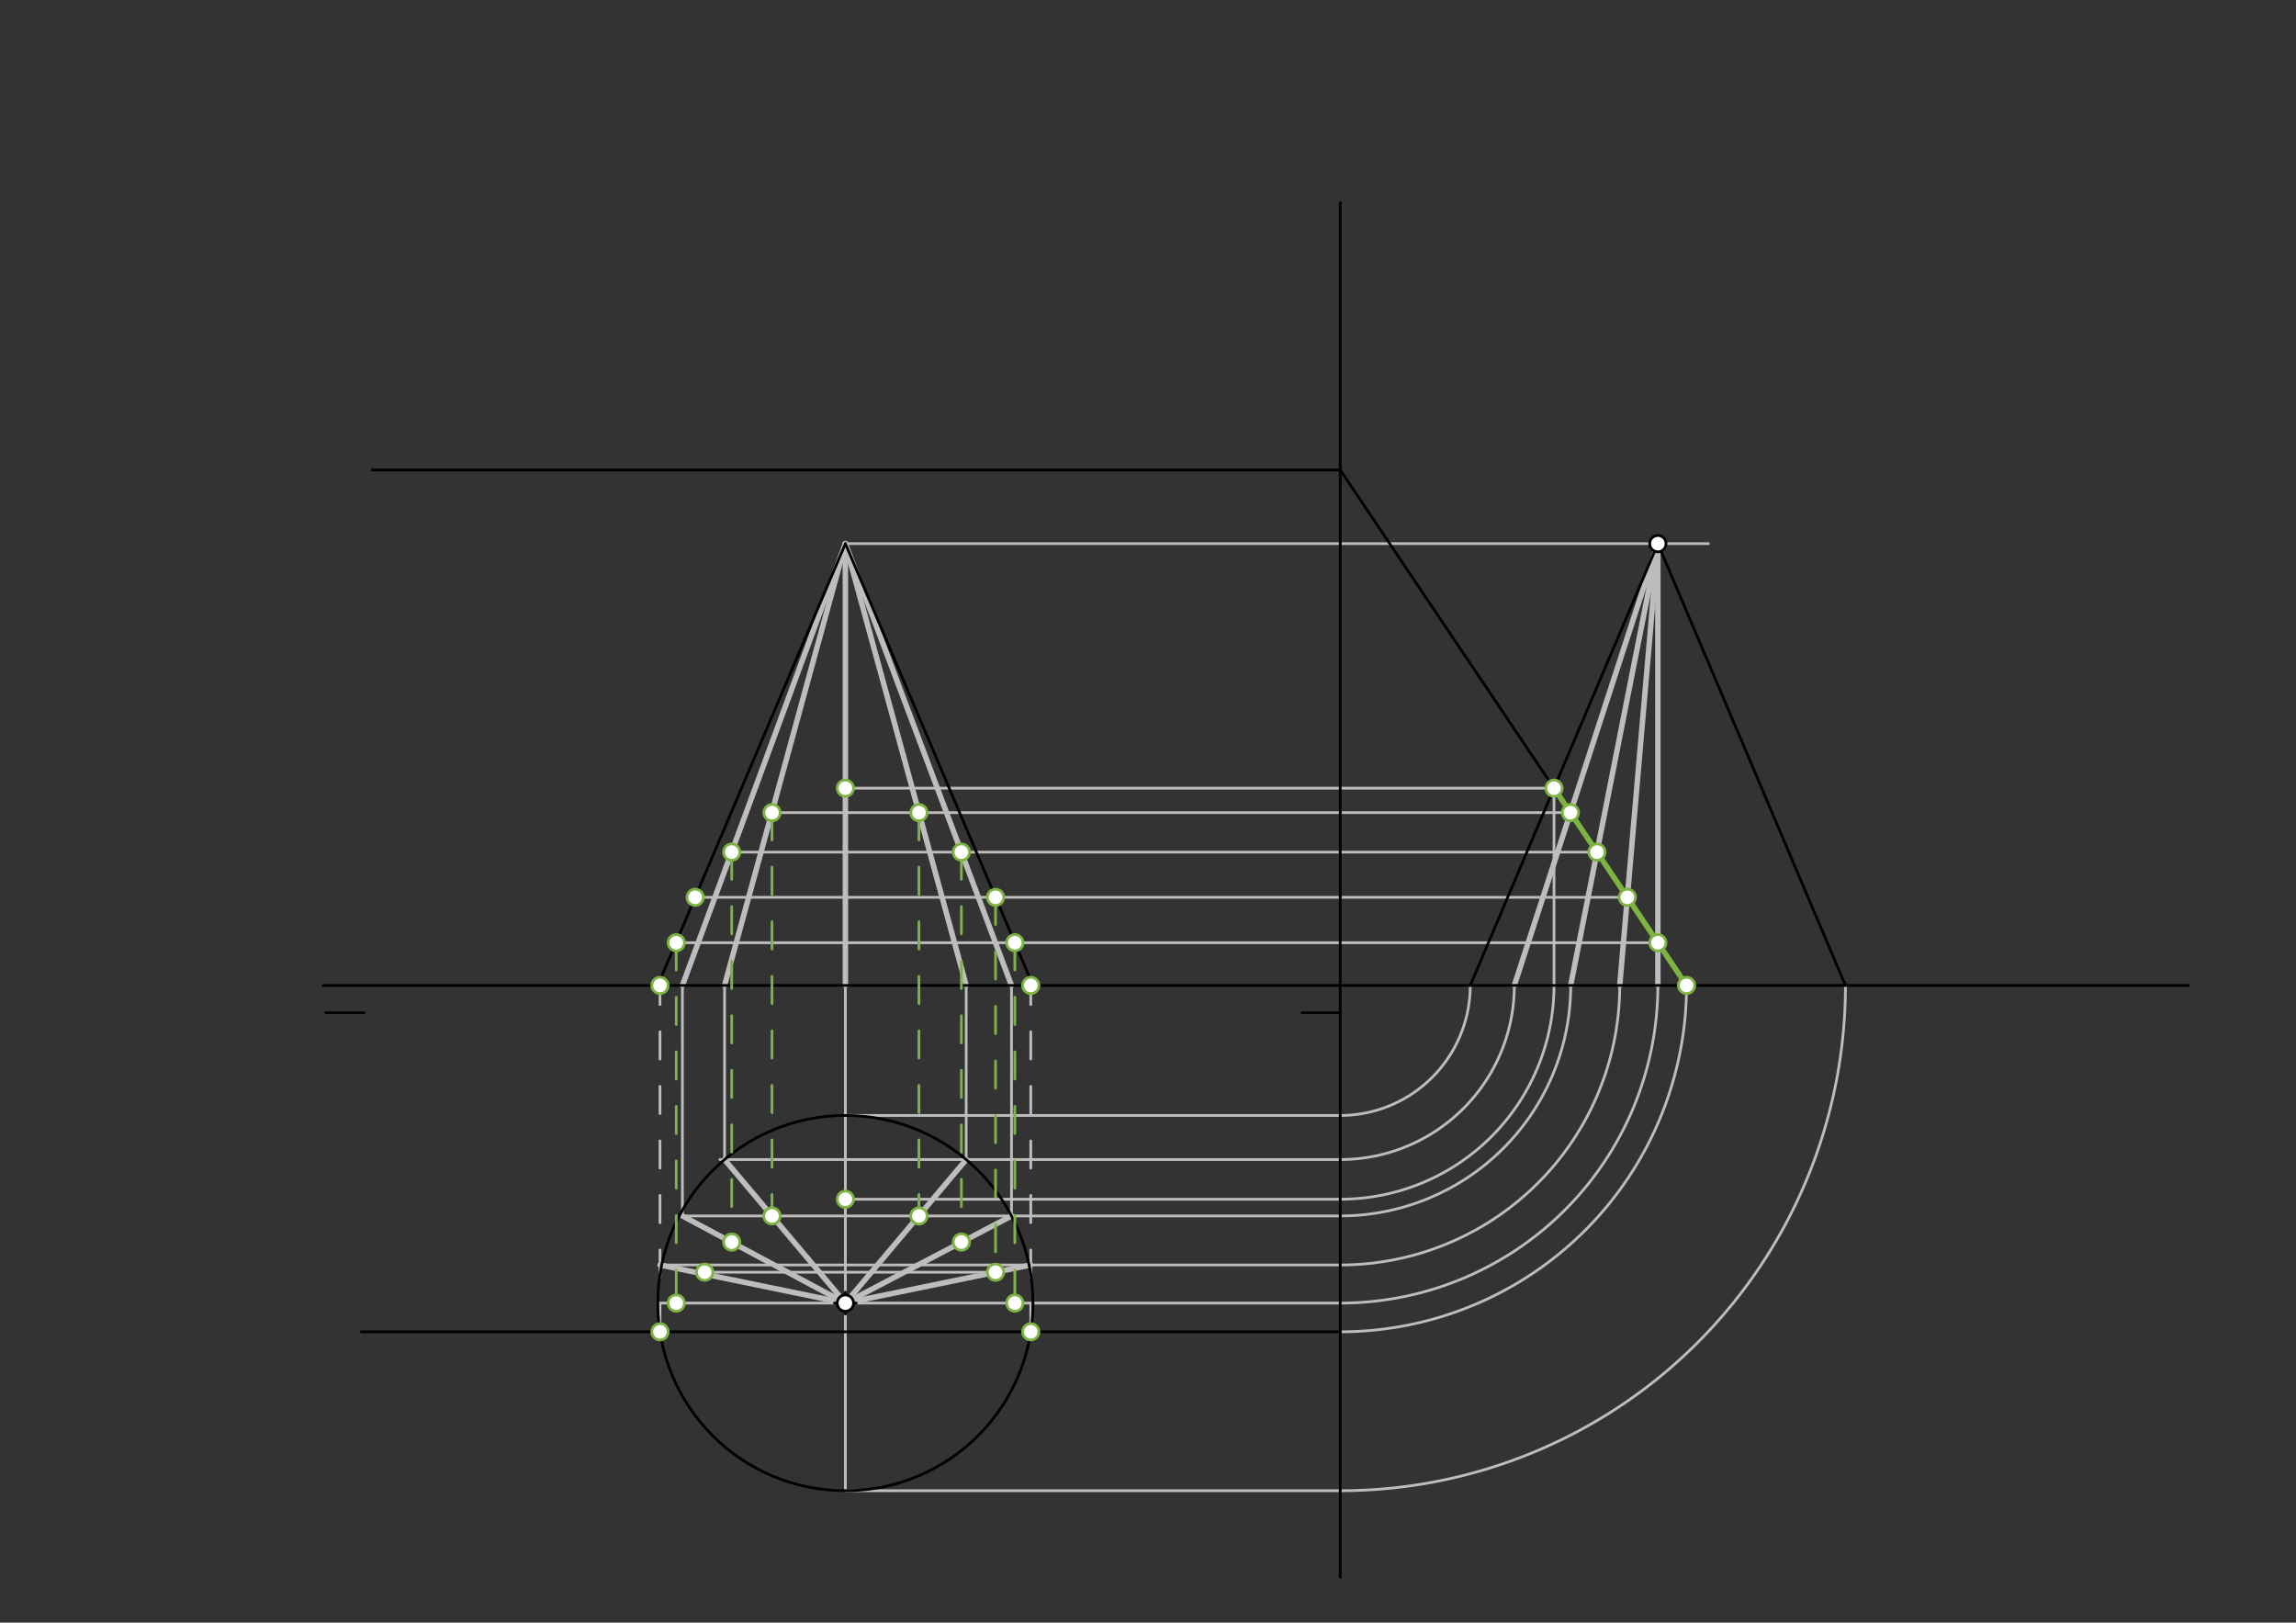 <svg xmlns="http://www.w3.org/2000/svg" class="svg--816" height="100%" preserveAspectRatio="xMidYMid meet" viewBox="0 0 842 595" width="100%"><rect x="0" y="0" width="842" height="595" fill="#333333" stroke="none"/><defs><marker id="marker-arrow" markerHeight="16" markerUnits="userSpaceOnUse" markerWidth="24" orient="auto-start-reverse" refX="24" refY="4" viewBox="0 0 24 8"><path d="M 0 0 L 24 4 L 0 8 z" stroke="inherit"></path></marker></defs><g class="aux-layer--949"><g class="element--733"><path d="M 491.5 488.344 A 127 127 0 0 0 618.5 361.344" fill="none" stroke="#BDBDBD" stroke-dasharray="none" stroke-linecap="round" stroke-width="1"></path></g><g class="element--733"><line stroke="#BDBDBD" stroke-dasharray="none" stroke-linecap="round" stroke-width="1" x1="241.221" x2="378.818" y1="477.82" y2="477.82"></line></g><g class="element--733"><line stroke="#BDBDBD" stroke-dasharray="none" stroke-linecap="round" stroke-width="1" x1="310.02" x2="310.02" y1="409.022" y2="546.619"></line></g><g class="element--733"><line stroke="#BDBDBD" stroke-dasharray="none" stroke-linecap="round" stroke-width="1" x1="310.02" x2="491.5" y1="409.022" y2="409.022"></line></g><g class="element--733"><line stroke="#BDBDBD" stroke-dasharray="none" stroke-linecap="round" stroke-width="1" x1="310.02" x2="491.5" y1="546.619" y2="546.619"></line></g><g class="element--733"><path d="M 491.5 409.022 A 47.678 47.678 0 0 0 539.178 361.344" fill="none" stroke="#BDBDBD" stroke-dasharray="none" stroke-linecap="round" stroke-width="1"></path></g><g class="element--733"><path d="M 491.5 546.619 A 185.275 185.275 0 0 0 676.775 361.344" fill="none" stroke="#BDBDBD" stroke-dasharray="none" stroke-linecap="round" stroke-width="1"></path></g><g class="element--733"><line stroke="#BDBDBD" stroke-dasharray="none" stroke-linecap="round" stroke-width="1" x1="378.818" x2="491.5" y1="477.82" y2="477.82"></line></g><g class="element--733"><path d="M 491.5 477.82 A 116.477 116.477 0 0 0 607.977 361.344" fill="none" stroke="#BDBDBD" stroke-dasharray="none" stroke-linecap="round" stroke-width="1"></path></g><g class="element--733"><line stroke="#BDBDBD" stroke-dasharray="none" stroke-linecap="round" stroke-width="1" x1="310.02" x2="626.5" y1="199.344" y2="199.344"></line></g><g class="element--733"><line stroke="#BDBDBD" stroke-dasharray="none" stroke-linecap="round" stroke-width="2" x1="607.977" x2="607.977" y1="361.344" y2="199.344"></line></g><g class="element--733"><line stroke="#BDBDBD" stroke-dasharray="10" stroke-linecap="round" stroke-width="1" x1="242.031" x2="242.031" y1="488.344" y2="361.344"></line></g><g class="element--733"><line stroke="#BDBDBD" stroke-dasharray="10" stroke-linecap="round" stroke-width="1" x1="378.008" x2="378.008" y1="488.344" y2="361.344"></line></g><g class="element--733"><line stroke="#BDBDBD" stroke-dasharray="none" stroke-linecap="round" stroke-width="2" x1="607.977" x2="555.346" y1="199.344" y2="361.305"></line></g><g class="element--733"><line stroke="#BDBDBD" stroke-dasharray="none" stroke-linecap="round" stroke-width="2" x1="607.977" x2="576.017" y1="199.344" y2="361.255"></line></g><g class="element--733"><line stroke="#BDBDBD" stroke-dasharray="none" stroke-linecap="round" stroke-width="2" x1="607.977" x2="594.001" y1="199.344" y2="361.336"></line></g><g class="element--733"><path d="M 555.346 361.305 A 63.846 63.846 0 0 1 491.5 425.19" fill="none" stroke="#BDBDBD" stroke-dasharray="none" stroke-linecap="round" stroke-width="1"></path></g><g class="element--733"><path d="M 576.017 361.255 A 84.517 84.517 0 0 1 491.5 445.861" fill="none" stroke="#BDBDBD" stroke-dasharray="none" stroke-linecap="round" stroke-width="1"></path></g><g class="element--733"><path d="M 594.001 361.336 A 102.501 102.501 0 0 1 491.5 463.844" fill="none" stroke="#BDBDBD" stroke-dasharray="none" stroke-linecap="round" stroke-width="1"></path></g><g class="element--733"><line stroke="#BDBDBD" stroke-dasharray="none" stroke-linecap="round" stroke-width="1" x1="491.5" x2="264.004" y1="425.19" y2="425.19"></line></g><g class="element--733"><line stroke="#BDBDBD" stroke-dasharray="none" stroke-linecap="round" stroke-width="2" x1="310.02" x2="265.712" y1="477.82" y2="425.19"></line></g><g class="element--733"><line stroke="#BDBDBD" stroke-dasharray="none" stroke-linecap="round" stroke-width="2" x1="310.02" x2="354.328" y1="477.82" y2="425.19"></line></g><g class="element--733"><line stroke="#BDBDBD" stroke-dasharray="none" stroke-linecap="round" stroke-width="1" x1="491.5" x2="250.262" y1="445.861" y2="445.861"></line></g><g class="element--733"><line stroke="#BDBDBD" stroke-dasharray="none" stroke-linecap="round" stroke-width="2" x1="250.262" x2="310.02" y1="445.861" y2="477.82"></line></g><g class="element--733"><line stroke="#BDBDBD" stroke-dasharray="none" stroke-linecap="round" stroke-width="2" x1="370.944" x2="310.02" y1="445.861" y2="477.82"></line></g><g class="element--733"><line stroke="#BDBDBD" stroke-dasharray="none" stroke-linecap="round" stroke-width="1" x1="491.5" x2="242.031" y1="463.844" y2="463.844"></line></g><g class="element--733"><line stroke="#BDBDBD" stroke-dasharray="none" stroke-linecap="round" stroke-width="2" x1="242.031" x2="310.02" y1="463.844" y2="477.82"></line></g><g class="element--733"><line stroke="#BDBDBD" stroke-dasharray="none" stroke-linecap="round" stroke-width="2" x1="378.008" x2="310.02" y1="463.844" y2="477.82"></line></g><g class="element--733"><line stroke="#BDBDBD" stroke-dasharray="none" stroke-linecap="round" stroke-width="1" x1="370.944" x2="370.944" y1="445.861" y2="361.344"></line></g><g class="element--733"><line stroke="#BDBDBD" stroke-dasharray="none" stroke-linecap="round" stroke-width="1" x1="354.328" x2="354.328" y1="425.19" y2="361.344"></line></g><g class="element--733"><line stroke="#BDBDBD" stroke-dasharray="none" stroke-linecap="round" stroke-width="1" x1="310.02" x2="310.02" y1="409.022" y2="361.344"></line></g><g class="element--733"><line stroke="#BDBDBD" stroke-dasharray="none" stroke-linecap="round" stroke-width="1" x1="265.712" x2="265.712" y1="425.19" y2="361.344"></line></g><g class="element--733"><line stroke="#BDBDBD" stroke-dasharray="none" stroke-linecap="round" stroke-width="1" x1="250.262" x2="250.262" y1="445.861" y2="361.344"></line></g><g class="element--733"><line stroke="#BDBDBD" stroke-dasharray="none" stroke-linecap="round" stroke-width="2" x1="310.02" x2="250.262" y1="199.344" y2="361.344"></line></g><g class="element--733"><line stroke="#BDBDBD" stroke-dasharray="none" stroke-linecap="round" stroke-width="2" x1="310.02" x2="265.712" y1="199.344" y2="361.344"></line></g><g class="element--733"><line stroke="#BDBDBD" stroke-dasharray="none" stroke-linecap="round" stroke-width="2" x1="310.02" x2="354.328" y1="199.344" y2="361.344"></line></g><g class="element--733"><line stroke="#BDBDBD" stroke-dasharray="none" stroke-linecap="round" stroke-width="2" x1="310.02" x2="370.944" y1="199.344" y2="361.344"></line></g><g class="element--733"><line stroke="#BDBDBD" stroke-dasharray="none" stroke-linecap="round" stroke-width="2" x1="310.02" x2="310.02" y1="199.344" y2="361.344"></line></g><g class="element--733"><line stroke="#BDBDBD" stroke-dasharray="none" stroke-linecap="round" stroke-width="1" x1="569.896" x2="310.02" y1="289.012" y2="289.012"></line></g><g class="element--733"><line stroke="#BDBDBD" stroke-dasharray="none" stroke-linecap="round" stroke-width="1" x1="575.923" x2="283.108" y1="297.982" y2="297.982"></line></g><g class="element--733"><line stroke="#BDBDBD" stroke-dasharray="none" stroke-linecap="round" stroke-width="1" x1="585.65" x2="268.34" y1="312.456" y2="312.456"></line></g><g class="element--733"><line stroke="#BDBDBD" stroke-dasharray="none" stroke-linecap="round" stroke-width="1" x1="596.788" x2="254.596" y1="329.032" y2="329.032"></line></g><g class="element--733"><line stroke="#BDBDBD" stroke-dasharray="none" stroke-linecap="round" stroke-width="1" x1="607.977" x2="247.994" y1="345.683" y2="345.683"></line></g><g class="element--733"><line stroke="#BDBDBD" stroke-dasharray="none" stroke-linecap="round" stroke-width="1" x1="569.896" x2="569.896" y1="289.012" y2="361.344"></line></g><g class="element--733"><path d="M 569.896 361.344 A 78.396 78.396 0 0 1 491.5 439.74" fill="none" stroke="#BDBDBD" stroke-dasharray="none" stroke-linecap="round" stroke-width="1"></path></g><g class="element--733"><line stroke="#BDBDBD" stroke-dasharray="none" stroke-linecap="round" stroke-width="1" x1="491.5" x2="310.02" y1="439.74" y2="439.74"></line></g><g class="element--733"><line stroke="#BDBDBD" stroke-dasharray="none" stroke-linecap="round" stroke-width="1" x1="365.096" x2="258.424" y1="466.499" y2="466.499"></line></g></g><g class="main-layer--75a"><g class="element--733"><line stroke="#000000" stroke-dasharray="none" stroke-linecap="round" stroke-width="1" x1="118.5" x2="491.5" y1="361.344" y2="361.344"></line></g><g class="element--733"><line stroke="#000000" stroke-dasharray="none" stroke-linecap="round" stroke-width="1" x1="119.5" x2="133.5" y1="371.344" y2="371.344"></line></g><g class="element--733"><line stroke="#000000" stroke-dasharray="none" stroke-linecap="round" stroke-width="1" x1="491.5" x2="477.5" y1="371.344" y2="371.344"></line></g><g class="element--733"><g class="center--a87"><line x1="306.02" y1="477.82" x2="314.02" y2="477.82" stroke="#000000" stroke-width="1" stroke-linecap="round"></line><line x1="310.02" y1="473.82" x2="310.02" y2="481.82" stroke="#000000" stroke-width="1" stroke-linecap="round"></line><circle class="hit--87b" cx="310.02" cy="477.82" r="4" stroke="none" fill="transparent"></circle></g><circle cx="310.02" cy="477.82" fill="none" r="68.798" stroke="#000000" stroke-dasharray="none" stroke-width="1"></circle></g><g class="element--733"><line stroke="#000000" stroke-dasharray="none" stroke-linecap="round" stroke-width="1" x1="310.02" x2="241.221" y1="199.344" y2="361.344"></line></g><g class="element--733"><line stroke="#000000" stroke-dasharray="none" stroke-linecap="round" stroke-width="1" x1="310.02" x2="378.818" y1="199.344" y2="361.344"></line></g><g class="element--733"><line stroke="#000000" stroke-dasharray="none" stroke-linecap="round" stroke-width="1" x1="132.5" x2="491.5" y1="488.344" y2="488.344"></line></g><g class="element--733"><line stroke="#000000" stroke-dasharray="none" stroke-linecap="round" stroke-width="1" x1="136.5" x2="491.5" y1="172.344" y2="172.344"></line></g><g class="element--733"><line stroke="#000000" stroke-dasharray="none" stroke-linecap="round" stroke-width="1" x1="491.5" x2="491.5" y1="74.344" y2="578.344"></line></g><g class="element--733"><line stroke="#000000" stroke-dasharray="none" stroke-linecap="round" stroke-width="1" x1="491.5" x2="802.5" y1="361.344" y2="361.344"></line></g><g class="element--733"><line stroke="#000000" stroke-dasharray="none" stroke-linecap="round" stroke-width="1" x1="491.5" x2="618.5" y1="172.344" y2="361.344"></line></g><g class="element--733"><line stroke="#000000" stroke-dasharray="none" stroke-linecap="round" stroke-width="1" x1="607.977" x2="676.775" y1="199.344" y2="361.344"></line></g><g class="element--733"><line stroke="#000000" stroke-dasharray="none" stroke-linecap="round" stroke-width="1" x1="607.977" x2="539.178" y1="199.344" y2="361.344"></line></g><g class="element--733"><line stroke="#7CB342" stroke-dasharray="none" stroke-linecap="round" stroke-width="2" x1="618.5" x2="569.896" y1="361.344" y2="289.012"></line></g><g class="element--733"><line stroke="#7CB342" stroke-dasharray="10" stroke-linecap="round" stroke-width="1" x1="247.994" x2="247.994" y1="345.683" y2="477.82"></line></g><g class="element--733"><line stroke="#7CB342" stroke-dasharray="10" stroke-linecap="round" stroke-width="1" x1="372.167" x2="372.167" y1="345.683" y2="477.82"></line></g><g class="element--733"><line stroke="#7CB342" stroke-dasharray="10" stroke-linecap="round" stroke-width="1" x1="365.096" x2="365.096" y1="329.032" y2="466.608"></line></g><g class="element--733"><line stroke="#7CB342" stroke-dasharray="10" stroke-linecap="round" stroke-width="1" x1="352.559" x2="352.559" y1="312.456" y2="455.437"></line></g><g class="element--733"><line stroke="#7CB342" stroke-dasharray="10" stroke-linecap="round" stroke-width="1" x1="336.998" x2="336.998" y1="297.982" y2="445.861"></line></g><g class="element--733"><line stroke="#7CB342" stroke-dasharray="10" stroke-linecap="round" stroke-width="1" x1="283.108" x2="283.108" y1="297.982" y2="445.861"></line></g><g class="element--733"><line stroke="#7CB342" stroke-dasharray="10" stroke-linecap="round" stroke-width="1" x1="268.34" x2="268.34" y1="312.456" y2="455.453"></line></g><g class="element--733"><circle cx="310.02" cy="477.82" r="3" stroke="#000000" stroke-width="1" fill="#ffffff"></circle>}</g><g class="element--733"><circle cx="607.977" cy="199.344" r="3" stroke="#000000" stroke-width="1" fill="#ffffff"></circle>}</g><g class="element--733"><circle cx="242.031" cy="488.344" r="3" stroke="#7CB342" stroke-width="1" fill="#ffffff"></circle>}</g><g class="element--733"><circle cx="378.008" cy="488.344" r="3" stroke="#7CB342" stroke-width="1" fill="#ffffff"></circle>}</g><g class="element--733"><circle cx="242.031" cy="361.344" r="3" stroke="#7CB342" stroke-width="1" fill="#ffffff"></circle>}</g><g class="element--733"><circle cx="378.008" cy="361.344" r="3" stroke="#7CB342" stroke-width="1" fill="#ffffff"></circle>}</g><g class="element--733"><circle cx="618.5" cy="361.344" r="3" stroke="#7CB342" stroke-width="1" fill="#ffffff"></circle>}</g><g class="element--733"><circle cx="569.896" cy="289.012" r="3" stroke="#7CB342" stroke-width="1" fill="#ffffff"></circle>}</g><g class="element--733"><circle cx="575.923" cy="297.982" r="3" stroke="#7CB342" stroke-width="1" fill="#ffffff"></circle>}</g><g class="element--733"><circle cx="585.65" cy="312.456" r="3" stroke="#7CB342" stroke-width="1" fill="#ffffff"></circle>}</g><g class="element--733"><circle cx="596.788" cy="329.032" r="3" stroke="#7CB342" stroke-width="1" fill="#ffffff"></circle>}</g><g class="element--733"><circle cx="607.977" cy="345.683" r="3" stroke="#7CB342" stroke-width="1" fill="#ffffff"></circle>}</g><g class="element--733"><circle cx="310.02" cy="289.012" r="3" stroke="#7CB342" stroke-width="1" fill="#ffffff"></circle>}</g><g class="element--733"><circle cx="283.108" cy="297.982" r="3" stroke="#7CB342" stroke-width="1" fill="#ffffff"></circle>}</g><g class="element--733"><circle cx="336.998" cy="297.982" r="3" stroke="#7CB342" stroke-width="1" fill="#ffffff"></circle>}</g><g class="element--733"><circle cx="268.34" cy="312.456" r="3" stroke="#7CB342" stroke-width="1" fill="#ffffff"></circle>}</g><g class="element--733"><circle cx="352.559" cy="312.456" r="3" stroke="#7CB342" stroke-width="1" fill="#ffffff"></circle>}</g><g class="element--733"><circle cx="254.944" cy="329.032" r="3" stroke="#7CB342" stroke-width="1" fill="#ffffff"></circle>}</g><g class="element--733"><circle cx="365.096" cy="329.032" r="3" stroke="#7CB342" stroke-width="1" fill="#ffffff"></circle>}</g><g class="element--733"><circle cx="372.167" cy="345.683" r="3" stroke="#7CB342" stroke-width="1" fill="#ffffff"></circle>}</g><g class="element--733"><circle cx="247.994" cy="345.683" r="3" stroke="#7CB342" stroke-width="1" fill="#ffffff"></circle>}</g><g class="element--733"><circle cx="310.02" cy="439.74" r="3" stroke="#7CB342" stroke-width="1" fill="#ffffff"></circle>}</g><g class="element--733"><circle cx="247.994" cy="477.82" r="3" stroke="#7CB342" stroke-width="1" fill="#ffffff"></circle>}</g><g class="element--733"><circle cx="372.167" cy="477.82" r="3" stroke="#7CB342" stroke-width="1" fill="#ffffff"></circle>}</g><g class="element--733"><circle cx="365.096" cy="466.499" r="3" stroke="#7CB342" stroke-width="1" fill="#ffffff"></circle>}</g><g class="element--733"><circle cx="352.559" cy="455.437" r="3" stroke="#7CB342" stroke-width="1" fill="#ffffff"></circle>}</g><g class="element--733"><circle cx="336.998" cy="445.861" r="3" stroke="#7CB342" stroke-width="1" fill="#ffffff"></circle>}</g><g class="element--733"><circle cx="283.108" cy="445.861" r="3" stroke="#7CB342" stroke-width="1" fill="#ffffff"></circle>}</g><g class="element--733"><circle cx="268.34" cy="455.453" r="3" stroke="#7CB342" stroke-width="1" fill="#ffffff"></circle>}</g><g class="element--733"><circle cx="258.424" cy="466.499" r="3" stroke="#7CB342" stroke-width="1" fill="#ffffff"></circle>}</g></g><g class="snaps-layer--ac6"></g><g class="temp-layer--52d"></g></svg>